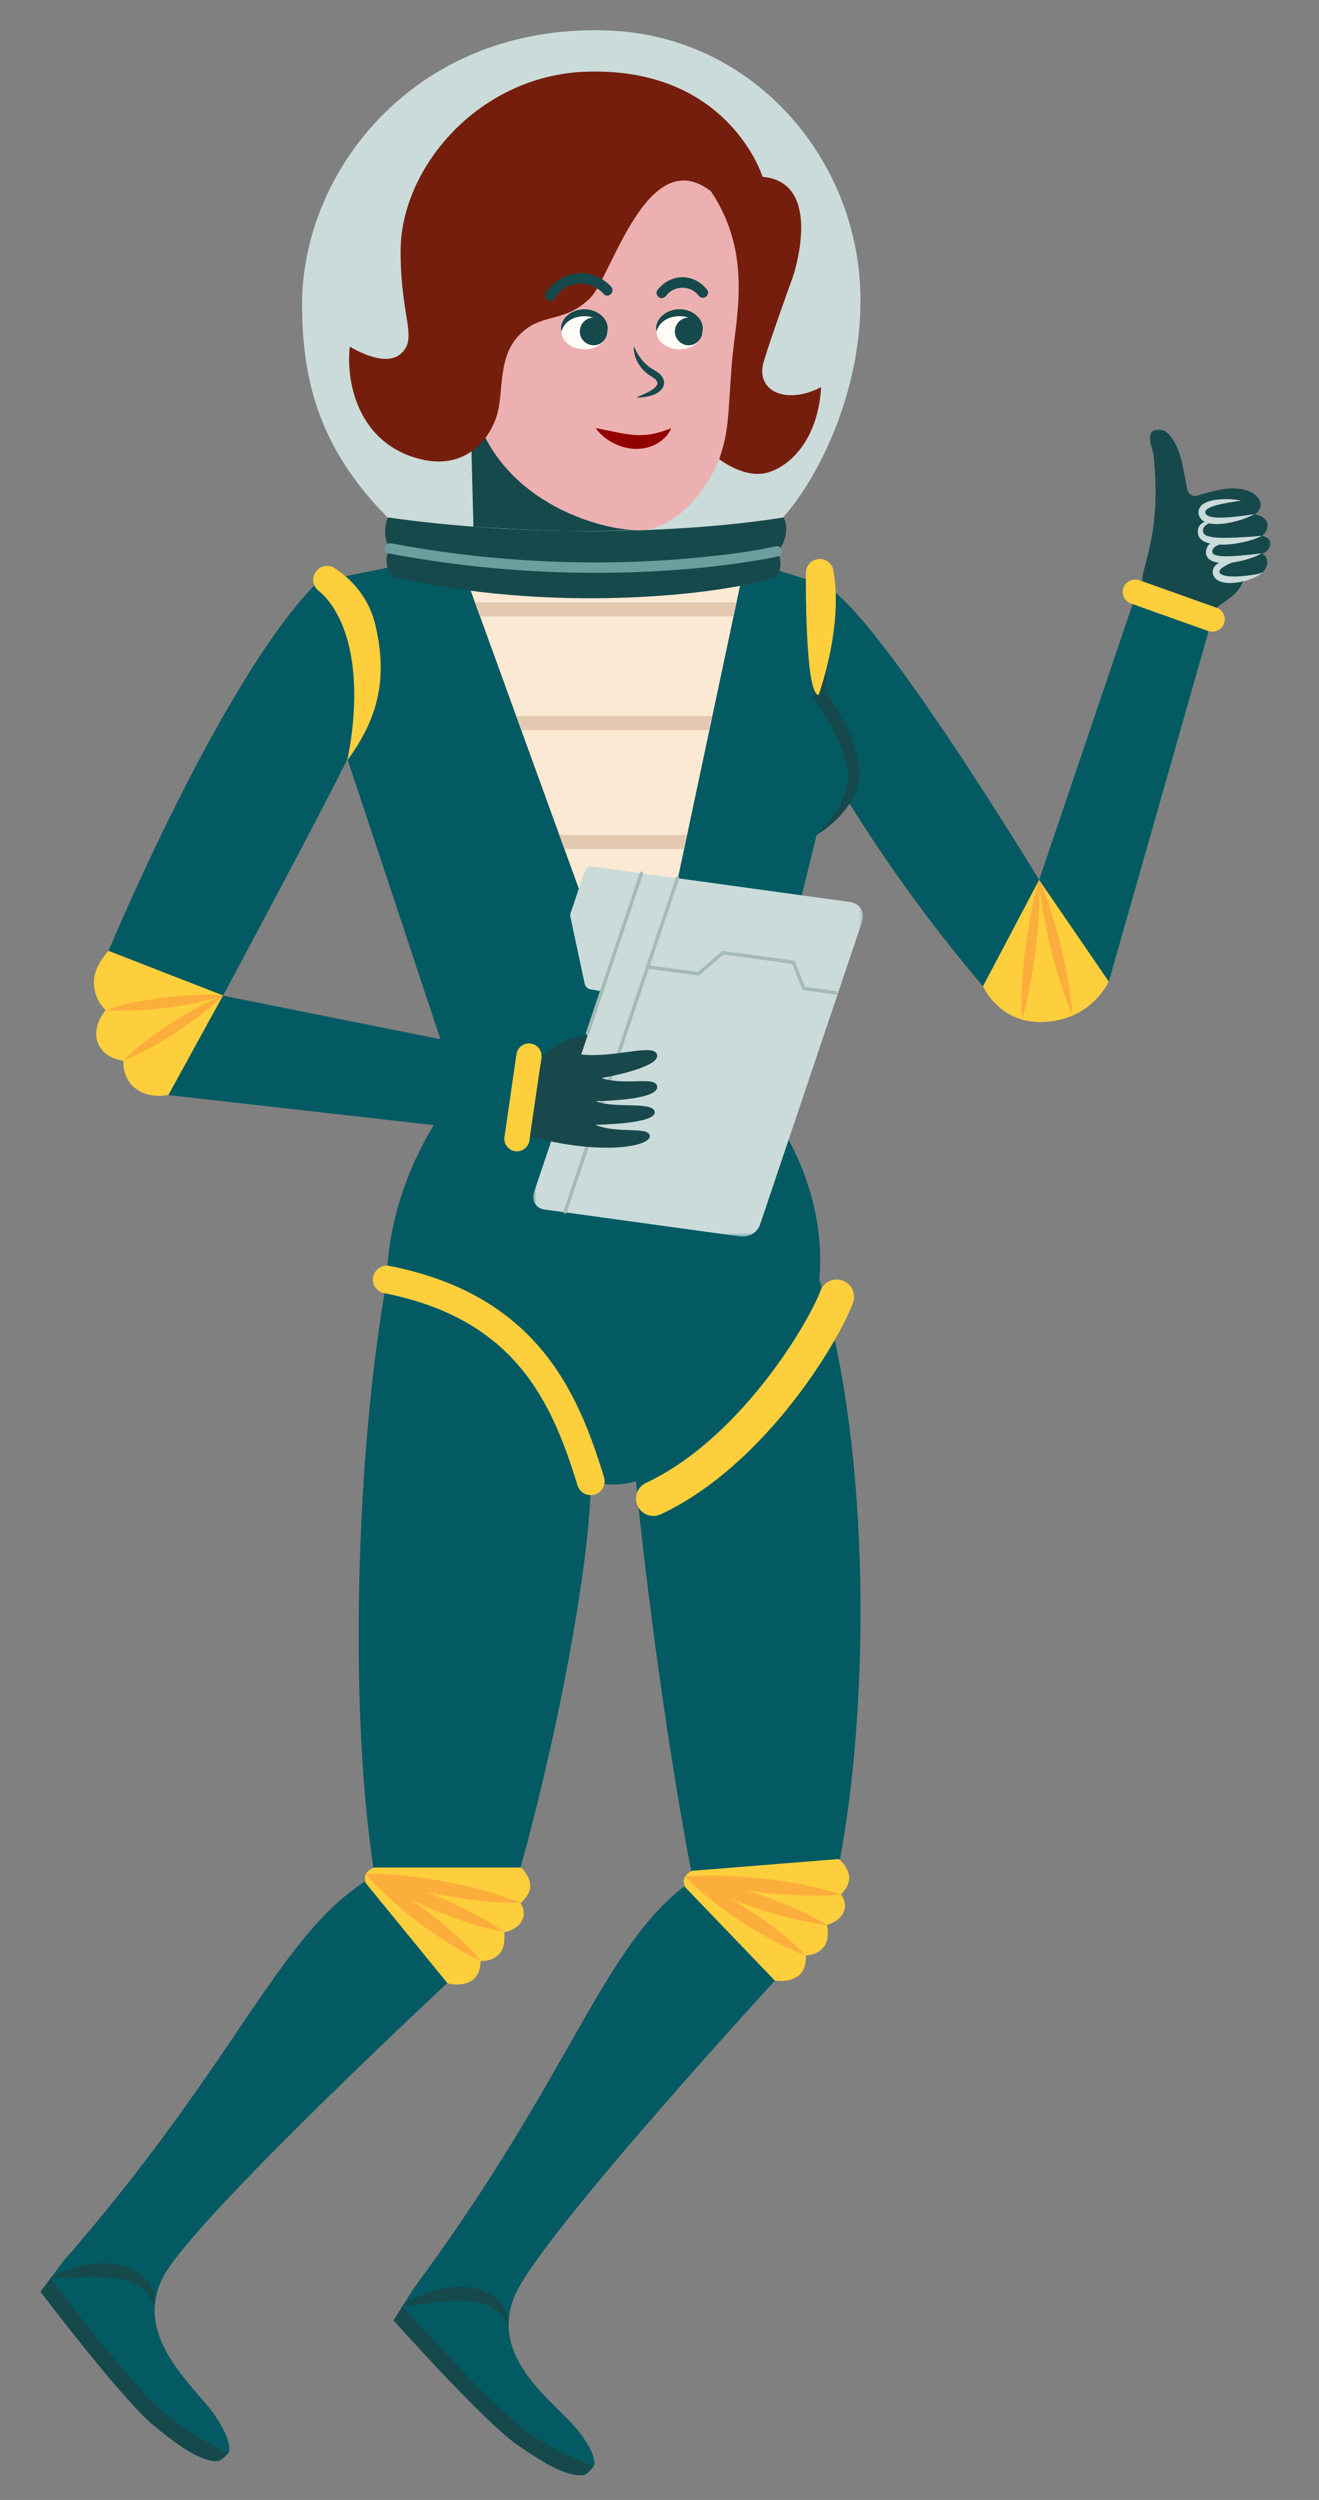 <?xml version="1.0" encoding="UTF-8"?> <svg xmlns="http://www.w3.org/2000/svg" xmlns:xlink="http://www.w3.org/1999/xlink" viewBox="141.931 164.288 380.172 720.338" fill="none" overflow="visible" width="380.172px" height="720.338px"><rect x="141.931" y="164.288" width="380.172" height="720.338" fill="#808080" stroke="none"/><g id="Master/Female Character/Floating"><g id="Female Floating Lower" transform="translate(10 421) scale(1 1)"><g id="Female Floating Lower/Suit 1"><g id="Group 42"><path id="Fill 1" fill-rule="evenodd" clip-rule="evenodd" d="M302.202 170.092C296.257 150.716 287.34 120.551 243.45 111.964C234.292 162.826 232.514 237.817 239.868 283.394H281.425C293.887 238.807 302.202 190.569 302.202 170.092" fill="#035A63"></path><path id="Fill 3" fill-rule="evenodd" clip-rule="evenodd" d="M368.092 111.964C368.092 111.964 329.12 133.431 315.248 170.091C316.734 186.715 322.886 239.867 331.525 284.335L373.664 280.947C382.512 235.505 383.23 162.166 368.092 111.964" fill="#035A63"></path><path id="Fill 5" fill-rule="evenodd" clip-rule="evenodd" d="M251.253 402.546C297.81 339.649 305.781 302.991 331.474 285.127L357.184 311.899C357.184 311.899 288.036 387.002 280.393 404.546C272.494 422.678 291.792 435.331 298.244 443.279C303.517 449.774 303.54 453.159 303.068 453.816C302.302 454.881 301.037 456.384 299.946 456.469C294.962 456.858 288.168 452.721 280.636 447.427C271.218 440.808 245.391 411.882 245.391 411.882L251.253 402.546Z" fill="#035A63"></path><path id="Fill 7" fill-rule="evenodd" clip-rule="evenodd" d="M280.636 447.427C271.218 440.808 245.391 411.882 245.391 411.882L247.931 407.837C247.931 407.837 274.154 437.165 283.881 444.002C293.609 450.839 303.068 453.816 303.068 453.816C302.302 454.881 301.037 456.385 299.946 456.47C294.962 456.858 288.168 452.721 280.636 447.427" fill="#16494C"></path><path id="Fill 9" fill-rule="evenodd" clip-rule="evenodd" d="M278.366 413.249C277.677 411.889 276.84 410.735 275.833 409.816C275.383 409.317 274.785 408.97 274.295 408.562C274.002 408.404 273.721 408.239 273.446 408.076L273.034 407.832L272.583 407.647C270.23 406.612 267.619 406.247 264.909 406.184C264.236 406.154 263.54 406.228 262.856 406.239C262.167 406.257 261.481 406.232 260.782 406.338C260.084 406.404 259.386 406.483 258.68 406.529L257.62 406.611L256.559 406.764C255.85 406.864 255.135 406.951 254.413 407.028C253.69 407.098 252.961 407.164 252.241 407.292C250.783 407.48 249.317 407.684 247.77 407.723C249.014 406.847 250.341 406.137 251.675 405.411C252.339 405.041 253.035 404.752 253.742 404.486C254.447 404.21 255.158 403.947 255.875 403.694L256.954 403.321C257.322 403.221 257.697 403.145 258.07 403.055C258.815 402.876 259.569 402.73 260.323 402.572C261.068 402.385 261.858 402.371 262.634 402.295C263.416 402.258 264.189 402.166 264.981 402.186C268.124 402.253 271.472 403.01 274.203 404.964C274.374 405.082 274.548 405.192 274.71 405.32L275.168 405.754C275.47 406.042 275.77 406.33 276.055 406.624C276.551 407.298 277.089 407.918 277.418 408.675C278.139 410.121 278.546 411.715 278.366 413.249" fill="#16494C"></path><path id="Fill 11" fill-rule="evenodd" clip-rule="evenodd" d="M150.219 394.783C201.667 335.82 212.397 299.753 239.44 284.006L262.921 312.752C262.921 312.752 188.129 382.238 179.105 399.112C169.778 416.552 187.999 430.712 193.794 439.152C198.529 446.048 198.281 449.424 197.758 450.041C196.909 451.041 195.527 452.439 194.433 452.436C189.434 452.423 182.994 447.755 175.91 441.875C167.053 434.522 143.627 403.619 143.627 403.619L150.219 394.783Z" fill="#035A63"></path><path id="Fill 13" fill-rule="evenodd" clip-rule="evenodd" d="M175.91 441.875C167.053 434.522 143.627 403.62 143.627 403.62L146.484 399.791C146.484 399.791 170.271 431.127 179.419 438.721C188.568 446.316 197.758 450.041 197.758 450.041C196.909 451.042 195.527 452.439 194.433 452.436C189.434 452.424 182.994 447.755 175.91 441.875" fill="#16494C"></path><path id="Fill 15" fill-rule="evenodd" clip-rule="evenodd" d="M176.387 407.625C175.809 406.214 175.067 404.996 174.137 404C173.728 403.466 173.16 403.073 172.704 402.626C172.425 402.446 172.159 402.259 171.896 402.074L171.506 401.798L171.071 401.578C168.809 400.357 166.235 399.784 163.54 399.504C162.87 399.42 162.172 399.439 161.489 399.395C160.801 399.357 160.118 399.277 159.413 399.326C158.712 399.337 158.01 399.36 157.303 399.349L156.24 399.345L155.17 399.413C154.455 399.455 153.735 399.485 153.01 399.504C152.283 399.516 151.551 399.523 150.823 399.593C149.354 399.664 147.878 399.75 146.332 399.664C147.642 398.891 149.022 398.29 150.409 397.673C151.101 397.357 151.818 397.125 152.545 396.916C153.269 396.698 153.999 396.492 154.734 396.298L155.839 396.012C156.214 395.943 156.594 395.896 156.972 395.837C157.73 395.718 158.493 395.633 159.257 395.535C160.015 395.409 160.804 395.459 161.583 395.445C162.366 395.471 163.144 395.441 163.931 395.525C167.059 395.843 170.336 396.866 172.901 399.033C173.062 399.164 173.227 399.288 173.378 399.429L173.8 399.898C174.078 400.209 174.353 400.52 174.615 400.836C175.054 401.547 175.541 402.209 175.808 402.989C176.412 404.489 176.689 406.11 176.387 407.625" fill="#16494C"></path><path id="Stroke 17 (Stroke)" fill-rule="evenodd" clip-rule="evenodd" d="M374.853 112.285C377.438 113.257 378.745 116.14 377.773 118.725C375.484 124.813 369.012 136.498 359.614 148.298C350.204 160.112 337.448 172.564 322.369 179.621C319.867 180.792 316.891 179.713 315.721 177.212C314.55 174.711 315.629 171.735 318.13 170.564C331.248 164.425 342.858 153.284 351.792 142.067C360.737 130.836 366.589 120.056 368.413 115.205C369.385 112.62 372.269 111.313 374.853 112.285Z" fill="#FDCF3C"></path><path id="Fill 19" fill-rule="evenodd" clip-rule="evenodd" d="M243.412 111.964C244.105 82.403 261.247 61.129 261.247 61.129C261.247 61.129 275.449 48.001 312.357 48.001C337.788 48.001 352.237 61.129 352.237 61.129C352.237 61.129 370.568 82.239 368.091 111.964C363.977 122.903 343.444 156.896 315.247 170.092C315.247 170.092 309.012 172.207 302.201 170.092C294.715 145.652 283.485 119.891 243.412 111.964" fill="#035A63"></path><path id="Stroke 21 (Stroke)" fill-rule="evenodd" clip-rule="evenodd" d="M239.489 111.188C239.918 109.021 242.022 107.611 244.189 108.04C265.047 112.165 278.711 121.025 288.098 132.272C297.388 143.402 302.253 156.601 306.026 168.92C306.673 171.033 305.486 173.27 303.373 173.917C301.261 174.563 299.024 173.376 298.377 171.263C294.665 159.142 290.171 147.241 281.957 137.398C273.839 127.673 261.852 119.688 242.637 115.888C240.47 115.459 239.06 113.355 239.489 111.188Z" fill="#FDCF3C"></path><path id="Fill 26" fill-rule="evenodd" clip-rule="evenodd" d="M355.183 313.899C355.183 313.899 359.319 314.856 362.267 312.418C364.597 310.491 364.177 306.713 364.177 306.713C364.177 306.713 367.423 306.814 369.454 304.191C371.17 301.976 370.297 297.939 370.297 297.939C370.297 297.939 373.564 297.129 374.923 294.589C376.471 291.694 374.313 289.167 374.313 289.167C374.313 289.167 376.895 286.764 376.687 284.171C376.425 280.921 373.63 278.95 373.63 278.95L331.466 282.341C331.466 282.341 329.939 282.877 329.249 284.341C328.601 285.719 329.473 287.127 329.473 287.127L355.183 313.899Z" fill="#FDCF3C"></path><path id="Fill 28" fill-rule="evenodd" clip-rule="evenodd" d="M260.921 314.752C260.921 314.752 264.967 316.037 268.101 313.844C270.578 312.11 270.462 308.31 270.462 308.31C270.462 308.31 273.689 308.671 275.924 306.22C277.812 304.148 277.266 300.055 277.266 300.055C277.266 300.055 280.588 299.509 282.145 297.086C283.921 294.324 281.972 291.633 281.972 291.633C281.972 291.633 284.738 289.445 284.738 286.844C284.738 283.582 282.11 281.394 282.11 281.394L239.81 281.395C239.81 281.395 238.245 281.806 237.44 283.211C236.683 284.532 237.44 286.005 237.44 286.005L260.921 314.752Z" fill="#FDCF3C"></path><path id="Fill 30" fill-rule="evenodd" clip-rule="evenodd" d="M237.412 283.252C240.665 284.671 243.678 286.408 246.619 288.241C249.55 290.086 252.386 292.057 255.141 294.135C257.897 296.212 260.569 298.401 263.146 300.715C265.715 303.041 268.209 305.465 270.461 308.209C267.205 306.794 264.191 305.058 261.251 303.225C258.32 301.379 255.484 299.408 252.732 297.326C249.979 295.244 247.307 293.056 244.73 290.742C242.162 288.415 239.667 285.992 237.412 283.252" fill="#FCAE3D"></path><path id="Fill 32" fill-rule="evenodd" clip-rule="evenodd" d="M281.972 291.532C278.106 291.661 274.317 291.379 270.546 291.003C266.779 290.602 263.041 290.046 259.327 289.358C255.613 288.671 251.925 287.847 248.265 286.869C244.61 285.867 240.972 284.766 237.412 283.253C241.279 283.119 245.069 283.398 248.84 283.776C252.606 284.178 256.345 284.734 260.057 285.427C263.77 286.119 267.459 286.943 271.118 287.921C274.773 288.925 278.411 290.023 281.972 291.532" fill="#FCAE3D"></path><path id="Fill 34" fill-rule="evenodd" clip-rule="evenodd" d="M237.412 283.252C241.053 283.88 244.54 284.876 247.981 285.982C251.415 287.103 254.789 288.369 258.111 289.759C261.433 291.148 264.702 292.666 267.91 294.328C271.112 296.004 274.266 297.794 277.265 299.953C273.622 299.33 270.135 298.336 266.694 297.229C263.26 296.107 259.886 294.841 256.566 293.447C253.245 292.053 249.977 290.535 246.769 288.873C243.568 287.195 240.413 285.407 237.412 283.252" fill="#FCAE3D"></path><path id="Fill 36" fill-rule="evenodd" clip-rule="evenodd" d="M329.395 284.038C332.746 285.234 335.879 286.764 338.946 288.394C342.005 290.038 344.978 291.813 347.878 293.701C350.778 295.588 353.602 297.592 356.341 299.727C359.071 301.875 361.734 304.126 364.177 306.713C360.824 305.521 357.69 303.993 354.623 302.362C351.564 300.718 348.591 298.943 345.694 297.05C342.797 295.159 339.973 293.155 337.235 291.02C334.505 288.871 331.842 286.621 329.395 284.038" fill="#FCAE3D"></path><path id="Fill 38" fill-rule="evenodd" clip-rule="evenodd" d="M374.314 289.167C370.477 289.567 366.686 289.552 362.907 289.442C359.13 289.306 355.371 289.014 351.628 288.589C347.884 288.165 344.156 287.602 340.446 286.883C336.739 286.141 333.043 285.299 329.395 284.039C333.233 283.634 337.024 283.646 340.803 283.758C344.58 283.895 348.338 284.186 352.082 284.616C355.824 285.046 359.552 285.609 363.262 286.328C366.969 287.072 370.666 287.912 374.314 289.167" fill="#FCAE3D"></path><path id="Fill 40" fill-rule="evenodd" clip-rule="evenodd" d="M329.395 284.038C333.07 284.413 336.617 285.164 340.125 286.029C343.628 286.91 347.081 287.939 350.49 289.095C353.899 290.251 357.264 291.539 360.578 292.975C363.888 294.425 367.157 295.992 370.298 297.939C366.622 297.569 363.074 296.819 359.566 295.953C356.063 295.071 352.611 294.043 349.203 292.882C345.795 291.721 342.431 290.433 339.117 288.997C335.808 287.545 332.537 285.98 329.395 284.038" fill="#FCAE3D"></path></g></g></g><g id="Female Upper" transform="translate(83 -40) scale(1 1)"><g id="Female Upper/Thumbs Up 1"><g id="Group 65"><path id="Fill 1" fill-rule="evenodd" clip-rule="evenodd" d="M385.783 377.176L358.439 457.827C358.364 457.703 308.392 375.158 295.282 372.39L295.211 375.81V372.4L273.802 365.73L242.721 507.112L190.711 363.78L153.201 371.4C153.201 371.4 173.271 386.56 159.152 423.27L185.871 503.72L123.209 491.177C126.692 484.703 148.524 444.059 158.941 423.27C168.152 381.19 149.512 373 149.512 373C122.421 400.85 90.191 478.31 90.191 478.31V503.444L107.491 519.82L204.491 530.81L207.671 508.93H242.322H243.381H278.592L294.271 444.94C294.271 444.94 300.032 440.6 303.112 434.75C311.081 447.65 324.371 467.47 342.271 488.5L360.387 496.955L378.512 487.159L407.622 384.973L385.783 377.176Z" fill="#035A63"></path><g id="Group 5"><mask id="mask0_122_22038f39bf5ce-5f18-464d-bd70-fed3db2a39b8" style="mask-type:alpha" maskUnits="userSpaceOnUse" x="388" y="328" width="38" height="53" fill="#ffffff"><path id="Clip 4" fill-rule="evenodd" clip-rule="evenodd" d="M388.041 328H425.198V380.059H388.041V328Z" fill="#ffffff"></path></mask><g mask="url(#mask0_122_22038f39bf5ce-5f18-464d-bd70-fed3db2a39b8)"><path id="Fill 3" fill-rule="evenodd" clip-rule="evenodd" d="M408.62 380.059C408.62 380.059 413.97 376.394 415.283 374.934C416.346 373.75 417.196 372.32 417.523 370.776C417.971 370.757 418.418 370.722 418.863 370.668C420.406 370.479 421.993 370.022 423.093 368.924C424.193 367.826 424.627 365.952 423.73 364.684C423.442 364.277 423.046 363.963 422.621 363.721C423.359 363.733 424.001 363.213 424.462 362.635C424.744 362.282 424.988 361.891 425.113 361.456C425.238 361.022 425.234 360.539 425.037 360.132C424.755 359.551 424.14 359.217 423.547 358.961C423.254 358.835 422.952 358.717 422.64 358.657C422.674 358.633 422.693 358.62 422.693 358.62C423.859 357.809 424.598 356.271 424.145 354.926C423.834 354 423.024 353.309 422.129 352.915C421.602 352.683 421.044 352.539 420.476 352.433C421.723 352.07 422.533 350.471 422.211 349.135C421.836 347.577 420.419 346.476 418.939 345.862C414.376 343.97 409.216 345.63 404.461 346.969C403.938 347.117 403.389 347.261 402.856 347.154C401.972 346.976 401.351 346.131 401.134 345.255C400.917 344.379 400.207 340.432 400.039 339.545C398.403 330.899 395.007 327.235 391.956 328.132C388.905 329.028 391.266 333.949 391.419 335.408C393.814 358.289 387.88 367.703 388.044 372.234L408.62 380.059Z" fill="#16494C"></path></g></g><path id="Fill 6" fill-rule="evenodd" clip-rule="evenodd" d="M420.476 352.433C418.299 353.62 415.923 354.364 413.49 354.876C412.268 355.135 411.019 355.277 409.727 355.309C409.079 355.318 408.421 355.267 407.743 355.151C407.07 355.021 406.355 354.831 405.661 354.35C404.966 353.881 404.423 352.952 404.388 352.094C404.272 351.157 404.844 350.142 405.472 349.698C406.102 349.208 406.752 348.947 407.386 348.738C408.02 348.528 408.654 348.403 409.285 348.314C411.797 347.97 414.276 348.077 416.708 348.521C414.278 348.906 411.866 349.246 409.601 349.843C408.506 350.166 407.343 350.539 406.699 351.14C406.385 351.448 406.306 351.637 406.335 351.926C406.383 352.288 406.518 352.497 406.823 352.724C407.456 353.205 408.653 353.367 409.763 353.421C410.905 353.495 412.085 353.406 413.273 353.336C415.649 353.129 418.051 352.831 420.476 352.433" fill="#CADBDA"></path><path id="Fill 8" fill-rule="evenodd" clip-rule="evenodd" d="M422.721 369.256C421.997 370.033 421 370.473 420.054 370.901C419.083 371.292 418.084 371.62 417.056 371.843C416.032 372.095 414.979 372.213 413.899 372.271C412.817 372.297 411.702 372.246 410.522 371.793C409.947 371.555 409.307 371.168 408.876 370.487C408.66 370.156 408.539 369.761 408.488 369.388C408.434 368.999 408.472 368.535 408.636 368.172C408.949 367.41 409.484 366.99 409.966 366.643C410.459 366.3 410.97 366.068 411.482 365.877C413.521 365.13 415.594 364.884 417.673 364.949C415.748 365.696 413.82 366.381 412.137 367.294C411.726 367.53 411.337 367.784 411.013 368.048C410.696 368.312 410.447 368.619 410.413 368.827C410.383 368.935 410.387 368.998 410.407 369.109C410.437 369.235 410.469 369.339 410.542 369.427C410.661 369.611 410.918 369.802 411.279 369.942C412.001 370.237 412.957 370.34 413.9 370.383C414.856 370.433 415.834 370.366 416.821 370.306C417.805 370.225 418.798 370.119 419.786 369.962C420.776 369.801 421.771 369.652 422.721 369.256" fill="#CADBDA"></path><path id="Fill 10" fill-rule="evenodd" clip-rule="evenodd" d="M422.621 363.721C420.746 364.786 418.686 365.431 416.602 365.919C414.504 366.387 412.362 366.693 410.057 366.427C409.479 366.335 408.889 366.205 408.279 365.931C407.691 365.667 406.98 365.164 406.679 364.343C406.599 364.143 406.55 363.943 406.537 363.744C406.502 363.536 406.515 363.355 406.538 363.179L406.604 362.646C406.643 362.471 406.726 362.298 406.792 362.128C406.908 361.77 407.159 361.506 407.376 361.226C407.626 360.999 407.892 360.775 408.165 360.622C409.27 359.991 410.406 359.847 411.497 359.785C412.593 359.758 413.671 359.849 414.716 360.108C413.661 360.293 412.627 360.468 411.643 360.756C410.667 361.021 409.71 361.394 409.041 361.914C408.726 362.188 408.495 362.471 408.42 362.776C408.404 362.854 408.364 362.921 408.356 363.002C408.361 363.089 408.362 363.172 408.359 363.255C408.351 363.341 408.35 363.423 408.376 363.474C408.382 363.54 408.405 363.592 408.434 363.634C408.519 363.805 408.708 363.996 409.076 364.146C409.431 364.295 409.879 364.387 410.34 364.448C411.267 364.599 412.279 364.591 413.289 364.564C414.304 364.557 415.328 364.45 416.361 364.383C418.426 364.195 420.506 363.993 422.621 363.721" fill="#CADBDA"></path><path id="Fill 12" fill-rule="evenodd" clip-rule="evenodd" d="M422.64 358.656C420.738 359.698 418.634 360.231 416.542 360.664C414.436 361.082 412.289 361.296 410.085 361.213C408.983 361.13 407.868 361.025 406.725 360.624C406.162 360.411 405.578 360.15 405.049 359.655C404.787 359.405 404.554 359.1 404.388 358.743C404.321 358.56 404.269 358.369 404.222 358.183L404.184 357.696C404.133 357.063 404.27 356.316 404.687 355.758C405.088 355.199 405.647 354.826 406.199 354.629C407.318 354.247 408.431 354.224 409.491 354.427C408.451 354.66 407.426 354.974 406.64 355.506C406.24 355.756 405.952 356.091 405.812 356.431C405.664 356.768 405.635 357.128 405.736 357.531L405.802 357.829C405.842 357.891 405.869 357.953 405.899 358.014C405.98 358.125 406.074 358.236 406.206 358.34C406.471 358.549 406.881 358.71 407.314 358.824C408.18 359.081 409.187 359.177 410.185 359.217C412.196 359.332 414.271 359.216 416.348 359.121C418.428 358.985 420.522 358.899 422.64 358.656" fill="#CADBDA"></path><path id="Fill 14" fill-rule="evenodd" clip-rule="evenodd" d="M378.508 487.102C378.508 487.102 373.399 498.714 358.789 498.772C346.676 498.821 342.264 488.444 342.264 488.444L358.435 457.821L378.508 487.102Z" fill="#FDCF3C"></path><path id="Fill 16" fill-rule="evenodd" clip-rule="evenodd" d="M358.435 457.774C358.636 461.208 358.542 464.606 358.346 467.991C358.167 471.378 357.84 474.747 357.43 478.106C357.013 481.463 356.508 484.81 355.857 488.139C355.224 491.47 354.484 494.788 353.449 498.069C353.245 494.634 353.336 491.236 353.534 487.852C353.713 484.464 354.04 481.095 354.454 477.737C354.875 474.38 355.379 471.033 356.031 467.705C356.665 464.374 357.403 461.056 358.435 457.774" fill="#FCAE3D"></path><path id="Fill 18" fill-rule="evenodd" clip-rule="evenodd" d="M358.436 457.774C359.838 460.862 360.953 464.021 361.966 467.205C362.997 470.384 363.882 473.6 364.687 476.835C365.485 480.072 366.197 483.331 366.766 486.625C367.352 489.914 367.834 493.229 368.027 496.616C366.622 493.529 365.506 490.37 364.493 487.186C363.463 484.006 362.577 480.791 361.776 477.554C360.982 474.316 360.269 471.058 359.702 467.764C359.117 464.474 358.633 461.16 358.436 457.774" fill="#FCAE3D"></path><path id="Fill 20" fill-rule="evenodd" clip-rule="evenodd" d="M407.068 386.076L384.915 378.184C383.037 377.515 382.06 375.464 382.743 373.625C383.427 371.787 385.522 370.83 387.4 371.499L409.553 379.391C411.43 380.06 412.408 382.111 411.724 383.95C411.041 385.788 408.946 386.745 407.068 386.076" fill="#FDCF3C"></path><path id="Fill 22" fill-rule="evenodd" clip-rule="evenodd" d="M273.819 365.573L271.209 377.873L270.359 381.873L264.249 410.623L263.399 414.623L256.969 444.893L256.119 448.893L243.379 508.873L221.619 448.893L220.159 444.893L209.179 414.623L207.729 410.623L197.299 381.873L195.839 377.873L190.709 363.723L208.029 360.113C216.979 356.103 221.929 354.633 232.599 354.633C241.189 354.633 252.529 358.693 258.279 362.833L273.819 365.573Z" fill="#FCE9D4"></path><path id="Fill 26" fill-rule="evenodd" clip-rule="evenodd" d="M255.426 516.124C255.426 521.591 250.074 526.023 243.472 526.023C236.87 526.023 231.518 521.591 231.518 516.124C231.518 510.657 236.87 506.225 243.472 506.225C250.074 506.225 255.426 510.657 255.426 516.124" fill="#FDCF3C"></path><path id="Fill 28" fill-rule="evenodd" clip-rule="evenodd" d="M159.151 423.213C166.145 385.64 151.511 375.161 150.621 374.403C148.943 372.976 148.729 370.455 150.15 368.772C151.571 367.088 154.08 366.866 155.769 368.28C156.044 368.51 164.53 373.373 167.129 384.397C170.768 399.832 167.865 411.337 159.151 423.213" fill="#FDCF3C"></path><path id="Fill 30" fill-rule="evenodd" clip-rule="evenodd" d="M294.266 444.879C294.266 444.879 305 436.802 305 427.835C305 417.89 295.245 404.533 295.245 404.533L295.205 372.347" fill="#035A63"></path><path id="Fill 32" fill-rule="evenodd" clip-rule="evenodd" d="M294.266 444.879C296.962 442.088 299.394 439.081 301.19 435.825C302.09 434.205 302.746 432.49 303.144 430.793C303.525 429.08 303.474 427.436 303.138 425.658C302.533 422.142 301.041 418.687 299.386 415.35C297.717 412.023 295.747 408.727 293.669 405.684L293.289 405.128L293.293 404.535C293.312 401.853 293.412 399.171 293.482 396.488C293.532 393.806 293.705 391.124 293.819 388.442C293.981 385.759 294.132 383.077 294.37 380.395C294.587 377.712 294.85 375.03 295.205 372.347C295.567 375.029 295.837 377.711 296.06 380.393C296.305 383.074 296.463 385.756 296.631 388.438C296.752 391.12 296.932 393.802 296.989 396.484C297.066 399.166 297.172 401.848 297.198 404.53L296.822 403.381C299.198 406.65 301.191 410.016 302.93 413.621C304.633 417.22 306.017 421.05 306.507 425.201C306.749 427.242 306.581 429.539 305.916 431.553C305.272 433.582 304.199 435.369 303.022 437C300.597 440.221 297.605 442.862 294.266 444.879" fill="#16494C"></path><path id="Fill 34" fill-rule="evenodd" clip-rule="evenodd" d="M90.184 478.251C90.184 478.251 86.328 482.307 86.028 486.59C85.638 492.173 89.385 495.332 89.385 495.332C89.385 495.332 85.427 499.915 87.022 504.442C88.819 509.542 94.487 509.883 94.487 509.883C94.487 509.883 93.969 514.728 97.903 517.854C102.014 521.122 107.486 519.763 107.486 519.763L123.217 491.117L90.184 478.251Z" fill="#FDCF3C"></path><path id="Fill 36" fill-rule="evenodd" clip-rule="evenodd" d="M123.217 491.118C121.164 493.205 118.941 495.029 116.677 496.793C114.403 498.541 112.065 500.191 109.672 501.756C107.279 503.322 104.828 504.799 102.314 506.179C99.789 507.544 97.224 508.845 94.486 509.883C96.536 507.793 98.759 505.967 101.024 504.204C103.298 502.456 105.636 500.807 108.031 499.245C110.426 497.683 112.877 496.205 115.391 494.825C117.917 493.462 120.481 492.159 123.217 491.118" fill="#FCAE3D"></path><path id="Fill 38" fill-rule="evenodd" clip-rule="evenodd" d="M89.385 495.332C92.127 494.361 94.908 493.701 97.698 493.112C100.49 492.543 103.297 492.09 106.116 491.737C108.936 491.383 111.768 491.134 114.615 491.001C117.463 490.886 120.322 490.846 123.219 491.118C120.477 492.093 117.696 492.755 114.906 493.342C112.114 493.911 109.307 494.364 106.487 494.713C103.668 495.063 100.835 495.312 97.989 495.445C95.14 495.559 92.282 495.601 89.385 495.332" fill="#FCAE3D"></path><g id="Group 42"><mask id="mask1_122_22038f39bf5ce-5f18-464d-bd70-fed3db2a39b8" style="mask-type:alpha" maskUnits="userSpaceOnUse" x="212" y="455" width="96" height="106" fill="#ffffff"><path id="Clip 41" fill-rule="evenodd" clip-rule="evenodd" d="M212.584 455.905H307.623V560.592H212.584V455.905Z" fill="#ffffff"></path></mask><g mask="url(#mask1_122_22038f39bf5ce-5f18-464d-bd70-fed3db2a39b8)"><path id="Fill 40" fill-rule="evenodd" clip-rule="evenodd" d="M228.293 501.978L243.816 455.905L303.761 464.162C309.03 465.036 307.377 469.941 307.377 469.941L277.951 557.281C277.951 557.281 276.55 561.438 271.324 560.437L215.709 552.776C213.461 552.467 212.05 550.188 212.775 548.038L216.394 537.296L228.293 501.978Z" fill="#CADBDA"></path></g></g><path id="Fill 43" fill-rule="evenodd" clip-rule="evenodd" d="M237.596 507.165C237.543 507.165 237.489 507.156 237.436 507.139C237.175 507.051 237.034 506.768 237.122 506.506L253.742 457.177C253.83 456.914 254.113 456.773 254.375 456.862C254.637 456.95 254.778 457.234 254.69 457.495L238.07 506.824C238 507.033 237.805 507.165 237.596 507.165" fill="#A4BAB9"></path><path id="Fill 45" fill-rule="evenodd" clip-rule="evenodd" d="M221.832 553.953C221.779 553.953 221.725 553.944 221.672 553.927C221.411 553.839 221.27 553.555 221.358 553.294L237.122 506.506C237.21 506.244 237.494 506.102 237.755 506.191C238.017 506.279 238.158 506.563 238.07 506.824L222.306 553.612C222.236 553.821 222.041 553.953 221.832 553.953" fill="#A4BAB9"></path><path id="Fill 47" fill-rule="evenodd" clip-rule="evenodd" d="M300.162 490.91L290.236 489.544L287.25 482.037L267.516 479.318L260.333 485.424L245.564 483.39L245.701 482.4L260.027 484.373L267.21 478.267L287.964 481.126L290.95 488.632L300.298 489.92L300.162 490.91Z" fill="#A4BAB9"></path><path id="Fill 49" fill-rule="evenodd" clip-rule="evenodd" d="M232.35 489.935L229.124 489.357C228.289 489.207 227.626 488.567 227.449 487.736L223.335 468.474C223.257 468.107 223.278 467.726 223.398 467.37L227.447 455.352C227.768 454.4 228.721 453.811 229.716 453.949L243.816 455.904L232.35 489.935Z" fill="#CADBDA"></path><path id="Fill 51" fill-rule="evenodd" clip-rule="evenodd" d="M228.293 502.478C228.24 502.478 228.186 502.469 228.133 502.452C227.872 502.364 227.731 502.08 227.819 501.819L243.342 455.746C243.43 455.483 243.713 455.343 243.976 455.431C244.237 455.519 244.378 455.803 244.29 456.064L228.767 502.137C228.697 502.346 228.502 502.478 228.293 502.478" fill="#A4BAB9"></path><path id="Fill 53" fill-rule="evenodd" clip-rule="evenodd" d="M214.982 509.094L211.518 532.925C211.23 534.902 209.377 536.285 207.4 535.998V535.998C205.422 535.71 204.04 533.857 204.327 531.88L207.792 508.049C208.079 506.071 209.932 504.689 211.909 504.976V504.976C213.887 505.264 215.269 507.117 214.982 509.094" fill="#FDCF3C"></path><path id="Fill 55" fill-rule="evenodd" clip-rule="evenodd" d="M215.144 508.488C215.144 508.488 221.745 502.583 228.316 502.598L226.438 508.114C236.139 509.287 247.795 504.602 248.342 508.345C248.89 512.088 232.28 514.921 232.28 514.921C239.268 517.302 248.377 514.086 248.342 517.537C248.303 521.448 230.662 521.566 230.662 521.566C235.826 523.873 247.56 521.41 247.638 524.812C247.717 528.215 230.467 528.372 230.467 528.372C236.882 531.11 246.137 528.693 246.216 531.657C246.294 534.621 232.196 537.366 211.695 531.695L215.144 508.488Z" fill="#18484C"></path><path id="Fill 57" fill-rule="evenodd" clip-rule="evenodd" d="M271.208 377.873L270.358 381.873H197.298L195.838 377.873H271.208Z" fill="#E2C9B0"></path><path id="Fill 59" fill-rule="evenodd" clip-rule="evenodd" d="M264.249 410.623L263.399 414.623H209.179L207.729 410.623H264.249Z" fill="#E2C9B0"></path><path id="Fill 61" fill-rule="evenodd" clip-rule="evenodd" d="M256.968 444.893L256.118 448.893H221.618L220.158 444.893H256.968Z" fill="#E2C9B0"></path><path id="Fill 63" fill-rule="evenodd" clip-rule="evenodd" d="M291.205 369.352C291.203 367.143 292.991 365.35 295.201 365.347H295.205C297.412 365.347 299.203 367.135 299.205 369.342C299.205 369.342 302.276 382.339 294.902 404.533C290.857 404.533 291.205 369.352 291.205 369.352" fill="#FDCF3C"></path></g></g></g><g id="Female Head" transform="translate(176 125) scale(1 1)"><g id="Female Head/Short Hair 2"><g id="Head"><g id="Group 3"><path id="Fill 1" fill-rule="evenodd" clip-rule="evenodd" d="M141.511 48.083C183.245 49.734 213.951 85.514 213.951 125.88C213.951 152.229 202.181 176.49 191.647 188.383C161.612 193.156 117.85 194.073 77.656 188.383C58.071 168.643 52.999 149.065 52.999 126.88C52.999 88.685 85.627 45.872 141.511 48.083" fill="#CADBDA"></path></g><path id="Fill 4" fill-rule="evenodd" clip-rule="evenodd" d="M141.634 79.044C120.312 77.391 100.02 88.732 100.02 124.401L101.341 150.823C105.621 183.095 138.673 192.101 149.762 192.101C161.719 192.101 172.214 177.986 174.777 166.582C176.42 159.27 176.054 151.669 176.848 144.216C177.664 136.556 179.219 128.974 179.219 121.27C179.219 104.585 170.038 81.245 141.634 79.044" fill="#edb0b0"></path><path id="Fill 6" fill-rule="evenodd" clip-rule="evenodd" d="M101.341 150.823L102.388 191.05C102.388 191.05 121.427 192.314 131.414 192.314C137.799 192.314 149.763 192.1 149.763 192.1C136.396 191.807 105.441 181.732 101.341 150.823" fill="#16494C"></path><path id="Fill 8" fill-rule="evenodd" clip-rule="evenodd" d="M81.395 111.651C81.395 131.274 86.549 136.71 81.395 141.266C76.663 145.449 66.753 139.152 66.753 139.152C65.549 149.796 69.395 167.357 87.349 171.642C99.206 174.471 106.26 167.142 108.888 159.736C111.311 152.91 109.162 143.104 115.068 136.396C121.578 129.002 128.496 132.789 136.11 125.083C142.209 118.911 152.507 80.237 170.841 94.403C183.12 112.753 177.886 131.01 176.848 144.215C175.721 158.556 176.165 163.251 173.215 171.568C173.215 171.568 180.367 177.265 186.973 175.505C193.578 173.743 201.725 166.037 202.606 150.823C192.478 156.129 183.45 151.945 186.092 143.358C188.734 134.77 194.499 118.931 194.499 118.931C194.499 118.931 203.707 91.835 185.734 90.243C185.734 90.243 175.94 58.484 134.726 59.958C103.931 61.058 81.395 87.648 81.395 111.651" fill="#751e0d"></path><path id="Fill 10" fill-rule="evenodd" clip-rule="evenodd" d="M77.778 188.413L77.774 188.407C77.77 188.407 77.765 188.406 77.761 188.406C76.495 191.214 76.667 194.901 78.257 197.289C127.467 205.415 162.807 202.845 189.828 198.149C192.499 196.25 193.275 190.801 191.769 188.413C162.229 193.116 117.972 194.103 77.778 188.413" fill="#16494C"></path><path id="Fill 12" fill-rule="evenodd" clip-rule="evenodd" d="M189.824 198.15C162.851 202.837 127.588 205.404 78.514 197.33C78.321 197.326 78.216 197.323 78.216 197.323C78.216 197.323 75.649 201.805 79.282 205.438C123.697 216.112 173.678 211 189.862 205.438C192.18 201.2 189.862 198.149 189.862 198.149C189.862 198.149 189.837 198.149 189.824 198.15" fill="#16494C"></path><path id="Fill 14" fill-rule="evenodd" clip-rule="evenodd" d="M77.858 198.735C99.429 202.828 121.422 204.689 143.375 204.291C156.775 204.047 170.205 203.018 183.439 200.858C185.707 200.488 187.984 200.106 190.226 199.595C192.108 199.167 191.312 196.274 189.429 196.703C182.919 198.184 176.213 198.998 169.584 199.698C152.312 201.523 134.866 201.8 117.536 200.717C104.488 199.903 91.5 198.279 78.655 195.842C76.769 195.484 75.96 198.375 77.858 198.735" fill="#6D9E9E"></path></g></g></g><g id="Expression" transform="translate(173 125) scale(1 1)"><g id="Expression/Happy Red Lips"><g id="Face 5"><path id="Fill 1" fill-rule="evenodd" clip-rule="evenodd" d="M151.611 138.904C152.304 140.693 153.242 142.245 154.43 143.538C155.033 144.173 155.667 144.765 156.379 145.244C157.055 145.741 157.857 146.086 158.761 146.762C159.195 147.1 159.638 147.559 159.937 148.11C160.234 148.658 160.429 149.371 160.291 150.093C160.152 150.811 159.746 151.367 159.34 151.763C158.926 152.173 158.502 152.452 158.018 152.707C157.081 153.197 156.128 153.436 155.176 153.62C154.219 153.776 153.262 153.874 152.298 153.823C154.039 153.066 155.822 152.358 157.196 151.381C157.834 150.885 158.445 150.231 158.421 149.796C158.462 149.386 158.126 148.772 157.53 148.338C156.945 147.87 156.023 147.42 155.231 146.743C154.455 146.08 153.741 145.344 153.202 144.491C152.085 142.825 151.48 140.827 151.611 138.904" fill="#16494C"></path><path id="Fill 3" fill-rule="evenodd" clip-rule="evenodd" d="M140.645 162.653C142.741 163.015 144.621 163.452 146.464 163.82C148.299 164.194 150.07 164.487 151.784 164.618C153.492 164.723 155.17 164.671 156.91 164.338C158.651 164.008 160.433 163.477 162.381 162.653C161.597 164.668 159.926 166.233 157.99 167.278C156.037 168.326 153.724 168.752 151.508 168.607C149.295 168.447 147.209 167.769 145.362 166.765C143.524 165.744 141.855 164.428 140.645 162.653" fill="#930000"></path><g id="Group 7"><path id="Fill 5" fill-rule="evenodd" clip-rule="evenodd" d="M128.821 125.258C130.223 122.974 132.688 121.317 135.379 121.041C138.239 120.747 141.037 121.904 142.956 124.016C144.258 125.447 146.374 123.321 145.078 121.895C142.605 119.173 138.806 117.654 135.133 118.067C131.454 118.481 128.166 120.59 126.23 123.744C125.218 125.394 127.812 126.903 128.821 125.258" fill="#16494C"></path></g><g id="Group 10"><path id="Fill 8" fill-rule="evenodd" clip-rule="evenodd" d="M172.796 122.851C171.063 120.597 168.456 119.147 165.568 119.164C162.688 119.182 160.083 120.659 158.383 122.935C157.898 123.584 158.278 124.611 158.921 124.987C159.687 125.435 160.487 125.1 160.974 124.449C163.185 121.488 167.944 121.424 170.205 124.366C170.699 125.006 171.496 125.349 172.258 124.904C172.889 124.535 173.293 123.497 172.796 122.851" fill="#16494C"></path></g><path id="Fill 11" fill-rule="evenodd" clip-rule="evenodd" d="M143.971 134.789C143.971 137.642 141.014 139.954 137.367 139.954C133.72 139.954 130.763 137.642 130.763 134.789C130.763 131.936 133.72 129.624 137.367 129.624C141.014 129.624 143.971 131.936 143.971 134.789" fill="#FFFCF8"></path><path id="Fill 13" fill-rule="evenodd" clip-rule="evenodd" d="M130.763 134.789C130.319 133.181 131.132 131.298 132.476 130.167C133.813 128.993 135.604 128.393 137.367 128.391C139.131 128.391 140.922 128.991 142.26 130.165C143.605 131.295 144.418 133.181 143.971 134.789C143.54 133.206 142.519 132.126 141.33 131.419C140.129 130.714 138.746 130.405 137.367 130.39C135.988 130.402 134.604 130.712 133.402 131.416C132.213 132.123 131.191 133.206 130.763 134.789" fill="#16494C"></path><path id="Fill 15" fill-rule="evenodd" clip-rule="evenodd" d="M143.972 134.789C143.972 136.99 142.199 138.774 140.011 138.774C137.824 138.774 136.05 136.99 136.05 134.789C136.05 132.588 137.824 130.803 140.011 130.803C142.199 130.803 143.972 132.588 143.972 134.789" fill="#16494C"></path><path id="Fill 17" fill-rule="evenodd" clip-rule="evenodd" d="M171.372 134.789C171.372 137.642 168.415 139.954 164.768 139.954C161.121 139.954 158.164 137.642 158.164 134.789C158.164 131.936 161.121 129.624 164.768 129.624C168.415 129.624 171.372 131.936 171.372 134.789" fill="#FFFCF8"></path><path id="Fill 19" fill-rule="evenodd" clip-rule="evenodd" d="M158.164 134.789C157.72 133.181 158.533 131.298 159.877 130.167C161.213 128.993 163.005 128.393 164.768 128.391C166.531 128.391 168.323 128.991 169.661 130.165C171.006 131.295 171.819 133.181 171.372 134.789C170.941 133.206 169.919 132.126 168.731 131.419C167.53 130.714 166.147 130.405 164.768 130.39C163.389 130.402 162.005 130.712 160.803 131.416C159.614 132.123 158.592 133.206 158.164 134.789" fill="#16494C"></path><path id="Fill 21" fill-rule="evenodd" clip-rule="evenodd" d="M171.372 134.789C171.372 136.99 169.599 138.774 167.411 138.774C165.224 138.774 163.45 136.99 163.45 134.789C163.45 132.588 165.224 130.803 167.411 130.803C169.599 130.803 171.372 132.588 171.372 134.789" fill="#16494C"></path></g></g></g><g id="Accesories" transform="translate(251 208) scale(126 98)"><g id="Accesories/None" stroke="none" stroke-width="1" fill="none" fill-rule="evenodd" fill-opacity="0"></g></g></g></svg> 